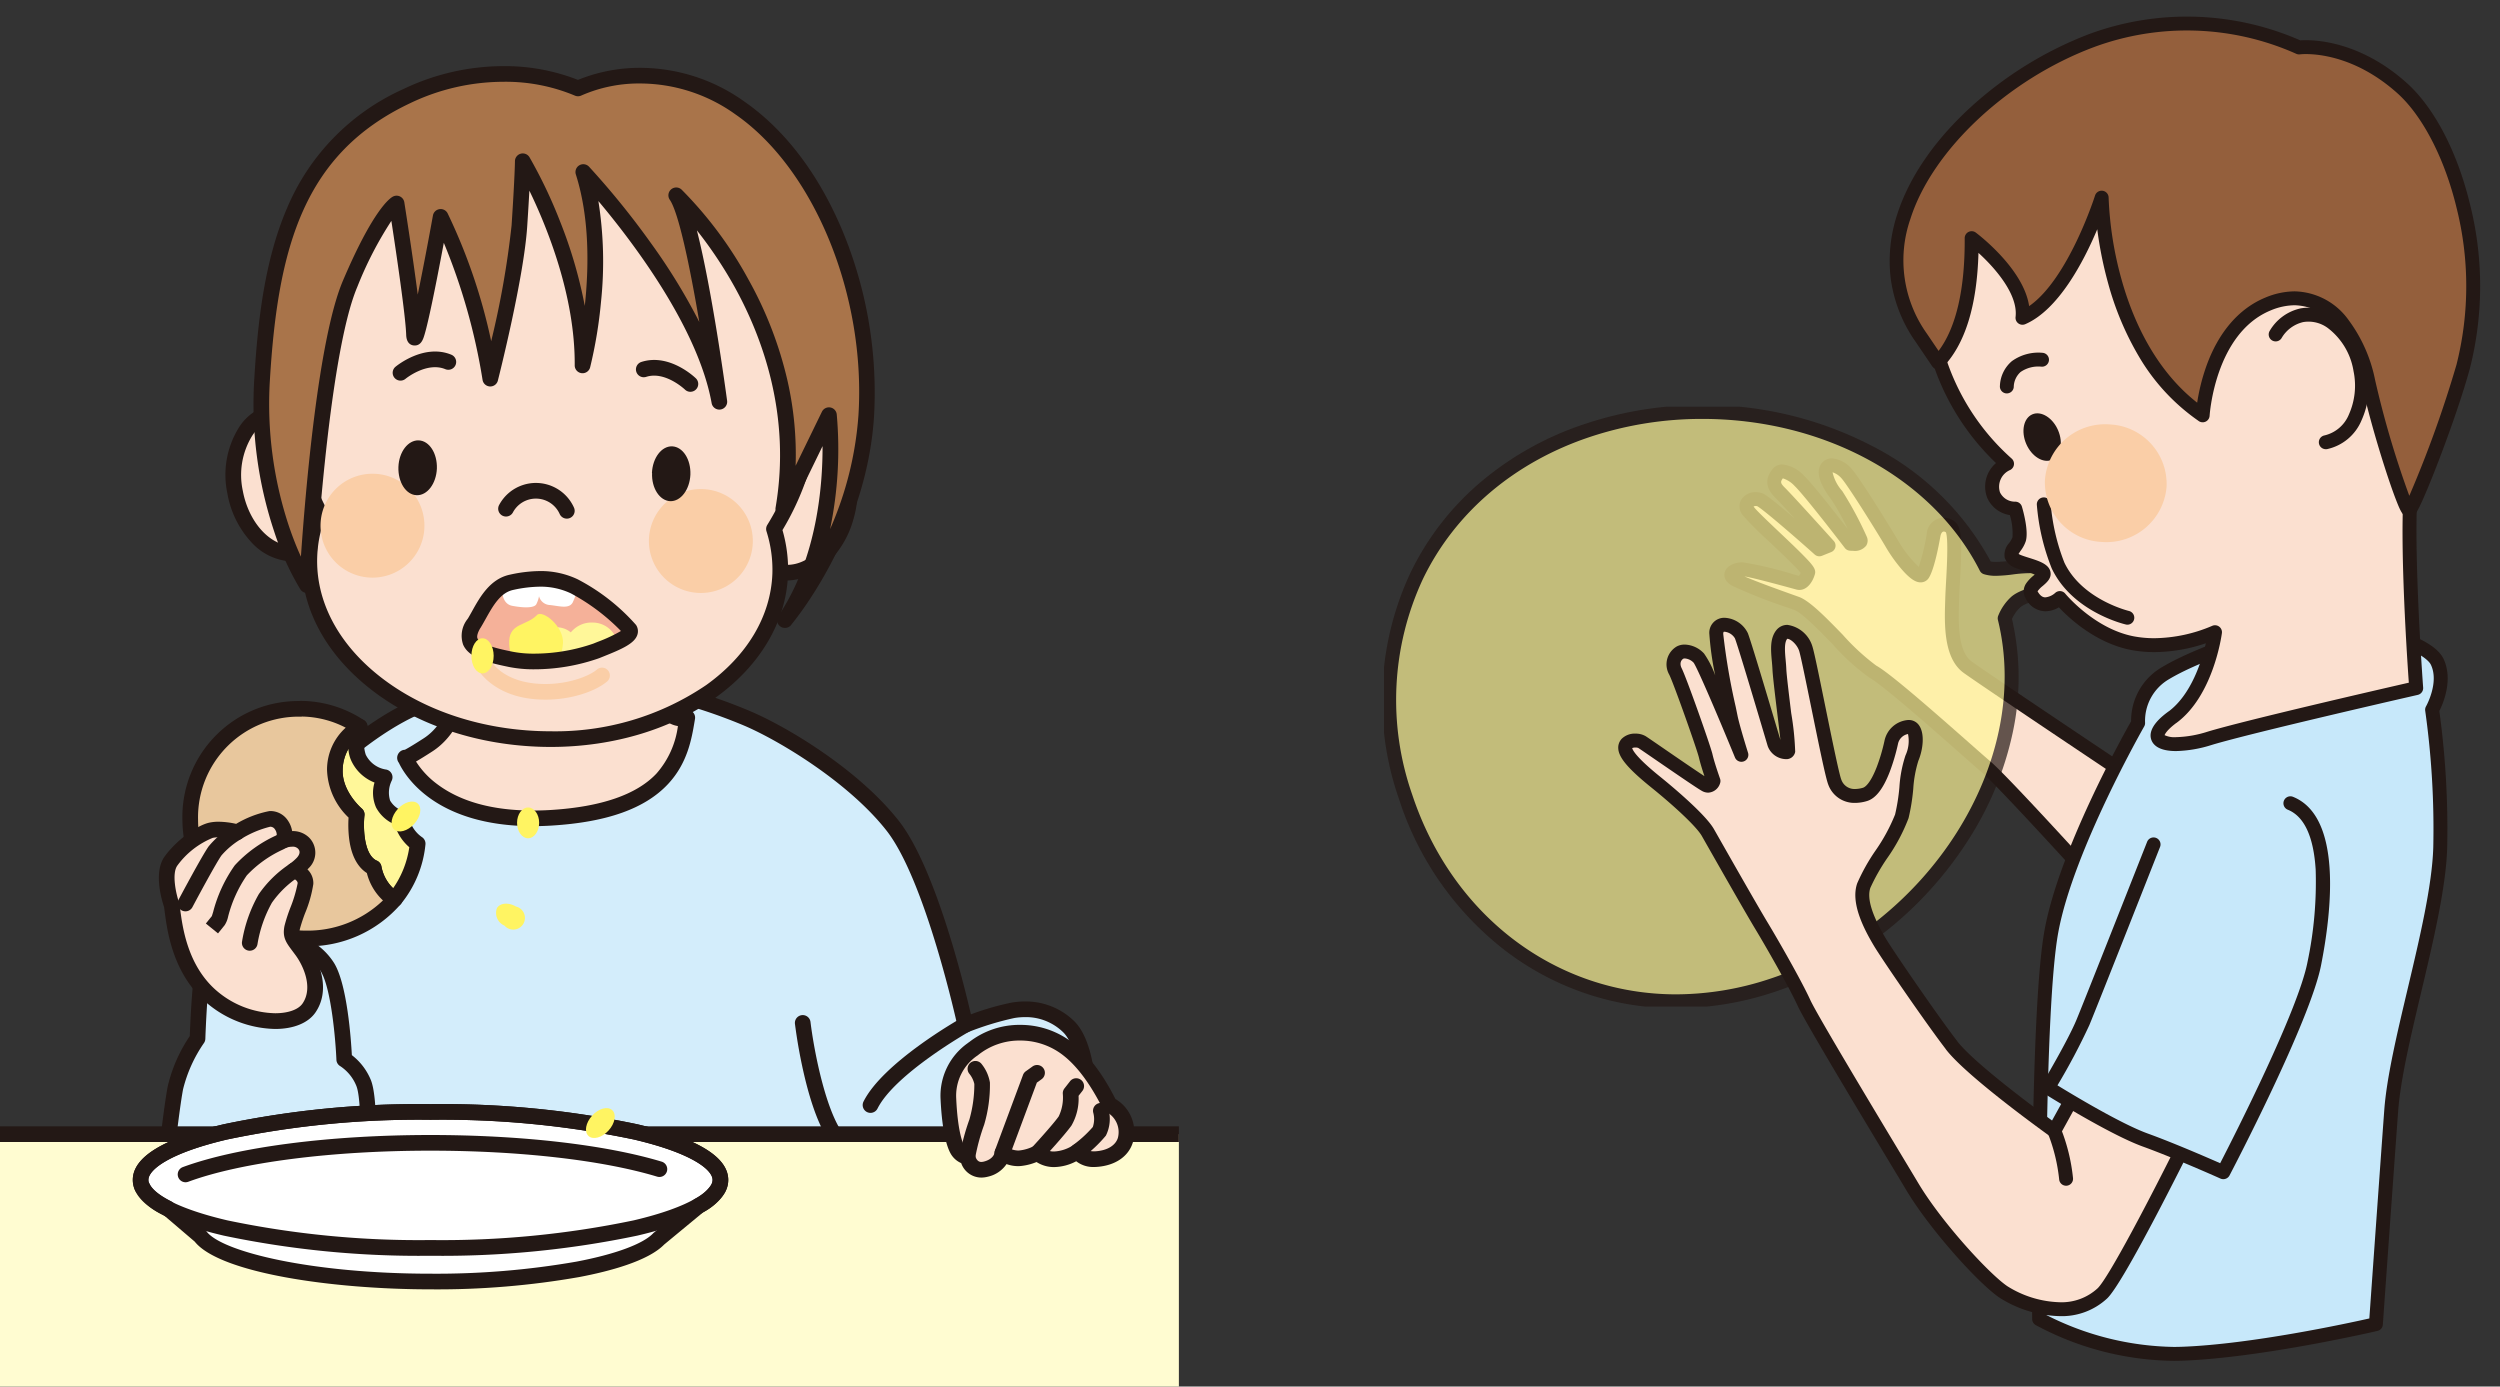 <svg xmlns="http://www.w3.org/2000/svg" xmlns:xlink="http://www.w3.org/1999/xlink" width="335.137" height="185.87" viewBox="0 0 335.137 185.87">
  <rect x="0" y="0" width="335.137" height="185.87" fill="#333333" stroke="none"/>
  <defs>
    <clipPath id="clip-path">
      <rect id="長方形_2469" data-name="長方形 2469" width="158.036" height="178.87" fill="none"/>
    </clipPath>
    <clipPath id="clip-path-2">
      <path id="パス_20353" data-name="パス 20353" d="M41.78,40.983c-2.665.557-3.832,3.554-5.034,5.522-1.916,3.136.836,3.989,4.912,4.825s9.581-.366,11.462-1.132c1.881-.784,5.1-1.916,4.46-2.909a26.47,26.47,0,0,0-7.4-5.749,10.534,10.534,0,0,0-4.564-1.01A18.751,18.751,0,0,0,41.78,41" transform="translate(-36.123 -40.53)" fill="none"/>
    </clipPath>
    <clipPath id="clip-path-4">
      <rect id="長方形_2473" data-name="長方形 2473" width="151.392" height="185.04" fill="none"/>
    </clipPath>
    <clipPath id="clip-path-5">
      <rect id="長方形_2472" data-name="長方形 2472" width="93.671" height="80.413" fill="none"/>
    </clipPath>
    <clipPath id="clip-path-6">
      <rect id="長方形_2471" data-name="長方形 2471" width="93.671" height="80.427" fill="none"/>
    </clipPath>
  </defs>
  <g id="img_43" transform="translate(-1140.832 -3957)">
    <g id="レイヤー_1" data-name="レイヤー 1" transform="translate(1140.831 3964)">
      <g id="グループ_3578" data-name="グループ 3578" transform="translate(0)">
        <g id="グループ_3575" data-name="グループ 3575" clip-path="url(#clip-path)">
          <path id="パス_20308" data-name="パス 20308" d="M136.434,101.477s-.366-4.912-2.4-6.951a8.433,8.433,0,0,0-7.508-2.23,40.66,40.66,0,0,0-6.393,1.951s-4.268-19.754-9.738-26.705-15.1-12.508-19.476-14.372C86.56,51.324,79.505,48.9,73.67,48.728c-5.836-.192-21.409,1.028-25.764,2.4-4.355,1.394-11.027,6.219-14.093,9.912-3.066,3.711-14.825,20.765-15.574,23.639s-1.028,11.41-1.028,11.41a19.722,19.722,0,0,0-2.961,6.585c-.645,3.345-1.759,13.9-1.759,13.9H133.107s4.076-7.787,3.345-15.121" transform="translate(9.268 36.142)" fill="#d3edfb"/>
          <path id="パス_20309" data-name="パス 20309" d="M133.7,118.219H13.08a1.05,1.05,0,0,1-1.044-1.16c.046-.433,1.127-10.64,1.773-13.99a20.255,20.255,0,0,1,2.954-6.728c.059-1.588.354-8.661,1.05-11.333.854-3.277,13.066-20.759,15.78-24.043,3.359-4.047,10.173-8.832,14.582-10.243,4.247-1.342,18.2-2.474,24.721-2.474.513,0,.984.007,1.4.02,6.747.2,14.571,3.231,17.621,4.525,5.041,2.149,14.5,7.833,19.891,14.689,4.833,6.142,8.645,21.513,9.671,25.945a35.947,35.947,0,0,1,5.453-1.576,10.849,10.849,0,0,1,1.8-.154,9.281,9.281,0,0,1,6.628,2.675c2.059,2.059,2.584,6.276,2.689,7.39a1.051,1.051,0,0,1,.034.181c.754,7.56-3.287,15.382-3.459,15.712A1.05,1.05,0,0,1,133.7,118.219Zm-119.448-2.1H133.04c.869-1.856,3.476-7.99,2.976-13.76a1.05,1.05,0,0,1-.039-.216c-.1-1.26-.659-4.846-2.1-6.286a7.137,7.137,0,0,0-5.143-2.06,8.726,8.726,0,0,0-1.448.123,39.761,39.761,0,0,0-6.179,1.891,1.05,1.05,0,0,1-1.415-.753c-.042-.2-4.28-19.6-9.537-26.278-5.115-6.5-14.407-12.071-19.062-14.055C88.8,53.754,80.8,50.564,74.228,50.367c-.394-.013-.841-.019-1.332-.019-6.929,0-20.356,1.2-24.085,2.375C44.788,54.01,38.3,58.578,35.21,62.3c-3.094,3.744-14.695,20.659-15.366,23.233-.711,2.728-.992,11.1-.994,11.18a1.05,1.05,0,0,1-.2.576,18.775,18.775,0,0,0-2.785,6.173C15.367,106.079,14.557,113.29,14.249,116.12Z" transform="translate(8.678 35.553)" fill="#231815"/>
          <path id="パス_20310" data-name="パス 20310" d="M38.574,50.545s-.8,4.547-4.32,6.811-3.066,1.707-3.066,1.707,3.292,9.093,19.65,8.066,17.385-8.745,18.169-13.4c0,0-2.735,1.028-3.972-3.414-1.254-4.425-25.329-2.038-26.461.226" transform="translate(23.128 35.493)" fill="#fbe0d0"/>
          <path id="パス_20311" data-name="パス 20311" d="M55.7,47.373h0a33.108,33.108,0,0,1,6.884.586c2.363.522,3.686,1.393,4.046,2.663.495,1.777,1.3,2.754,2.275,2.754a1.274,1.274,0,0,0,.329-.04,1.013,1.013,0,0,1,1.029.153,1.051,1.051,0,0,1,.364,1.008l-.038.227c-.4,2.4-.953,5.688-3.594,8.5-3.065,3.266-8.137,5.078-15.506,5.541-.877.055-1.745.083-2.58.083-13.225,0-17.226-6.893-17.975-8.493a1.077,1.077,0,0,1-.125-.2,1.089,1.089,0,0,1,.151-1.162,1.05,1.05,0,0,1,.779-.387c.3-.156,1-.551,2.533-1.541,3.077-1.98,3.848-6.072,3.855-6.113a1.065,1.065,0,0,1,.094-.285c.221-.441.737-1.475,6.577-2.423A72.272,72.272,0,0,1,55.7,47.373ZM68.341,55.43c-1.187-.189-2.842-1.063-3.727-4.24-.134-.474-2-1.717-8.909-1.717h0a69.8,69.8,0,0,0-10.135.774c-3.544.545-5.028,1.13-5.437,1.387-.263,1.144-1.379,5.045-4.72,7.2-1,.643-1.691,1.068-2.181,1.35A11.323,11.323,0,0,0,36.052,63.2c3.125,2.358,7.453,3.554,12.862,3.554.791,0,1.615-.027,2.448-.079,6.716-.422,11.463-2.065,14.107-4.883A11.962,11.962,0,0,0,68.341,55.43Z" transform="translate(22.538 34.903)" fill="#231815"/>
          <path id="パス_20312" data-name="パス 20312" d="M32,35.906c.958,5.209-1.359,10.017-5.174,10.713s-7.682-2.961-8.64-8.17,1.359-10.017,5.174-10.713S31.038,30.7,32,35.906" transform="translate(13.331 20.518)" fill="#fbe0d0"/>
          <path id="パス_20313" data-name="パス 20313" d="M24.887,27.191a7.778,7.778,0,0,1,5.594,2.665,12.873,12.873,0,0,1,3.139,6.45,12,12,0,0,1-1.6,8.939,6.844,6.844,0,0,1-4.413,3,6.3,6.3,0,0,1-1.129.1,7.778,7.778,0,0,1-5.594-2.665,12.873,12.873,0,0,1-3.139-6.45,12,12,0,0,1,1.6-8.939,6.844,6.844,0,0,1,4.413-3A6.3,6.3,0,0,1,24.887,27.191Zm1.587,19.054a4.194,4.194,0,0,0,.751-.068,4.794,4.794,0,0,0,3.062-2.124,10.041,10.041,0,0,0,1.268-7.367c-.776-4.216-3.642-7.4-6.668-7.4a4.194,4.194,0,0,0-.751.068,4.794,4.794,0,0,0-3.062,2.124,10.041,10.041,0,0,0-1.268,7.366C20.581,43.065,23.448,46.245,26.474,46.245Z" transform="translate(12.74 19.928)" fill="#231815"/>
          <path id="パス_20314" data-name="パス 20314" d="M57.514,36.855c-1.359,5.122.592,10.086,4.338,11.079s7.891-2.352,9.25-7.491c1.359-5.122-.592-10.086-4.338-11.079s-7.891,2.352-9.25,7.491" transform="translate(42.355 21.659)" fill="#fbe0d0"/>
          <path id="パス_20315" data-name="パス 20315" d="M66.01,28.73h0a6.3,6.3,0,0,1,1.613.21,7.234,7.234,0,0,1,4.791,4.623,12.569,12.569,0,0,1,.292,7.74,13.006,13.006,0,0,1-3.436,6.02,8.053,8.053,0,0,1-5.485,2.426,6.3,6.3,0,0,1-1.613-.21,7.234,7.234,0,0,1-4.791-4.623,12.569,12.569,0,0,1-.292-7.74,13.006,13.006,0,0,1,3.436-6.02A8.052,8.052,0,0,1,66.01,28.73ZM63.786,47.649c2.938,0,5.837-2.9,6.891-6.884a10.463,10.463,0,0,0-.217-6.436,5.2,5.2,0,0,0-3.375-3.36,4.2,4.2,0,0,0-1.075-.139c-2.938,0-5.836,2.895-6.891,6.884a10.463,10.463,0,0,0,.217,6.436,5.2,5.2,0,0,0,3.375,3.36A4.2,4.2,0,0,0,63.786,47.649Z" transform="translate(41.765 21.07)" fill="#231815"/>
          <path id="パス_20316" data-name="パス 20316" d="M22.321,39.669a35.093,35.093,0,1,1,64.89,19.842,18.065,18.065,0,0,1,.836,6.045C87.56,78.429,73.014,88.324,55.594,87.644,38.156,86.965,24.429,75.99,24.934,63.117a17.711,17.711,0,0,1,1.289-5.958,34.983,34.983,0,0,1-3.9-17.472" transform="translate(16.543 4.404)" fill="#fbe0d0"/>
          <path id="パス_20317" data-name="パス 20317" d="M57.955,5.475c.471,0,.95.009,1.422.027A36.132,36.132,0,0,1,88.941,60.247a19.046,19.046,0,0,1,.745,5.934C89.194,79.156,75.22,89.317,57.872,89.317c-.573,0-1.155-.011-1.73-.034-8.657-.337-16.709-3.15-22.673-7.92-6.058-4.845-9.252-11.13-8.994-17.7A18.79,18.79,0,0,1,25.664,57.8a36.22,36.22,0,0,1-3.8-17.548q0-.019,0-.038A36.137,36.137,0,0,1,57.955,5.475Zm-.083,81.743a35.977,35.977,0,0,0,20.842-6.194c5.507-3.943,8.658-9.241,8.874-14.918a16.987,16.987,0,0,0-.788-5.689,1.05,1.05,0,0,1,.109-.869A34.035,34.035,0,0,0,59.3,7.6c-.445-.017-.9-.026-1.341-.026A33.929,33.929,0,0,0,23.96,40.28q0,.019,0,.037a34.12,34.12,0,0,0,3.786,16.95,1.05,1.05,0,0,1,.04.878,16.667,16.667,0,0,0-1.212,5.606c-.231,5.881,2.684,11.555,8.208,15.973,5.616,4.492,13.231,7.142,21.443,7.462C56.772,87.207,57.326,87.217,57.872,87.217Z" transform="translate(15.954 3.814)" fill="#231815"/>
          <path id="パス_20318" data-name="パス 20318" d="M30.98,70.828c-3-1.359-2.282-7.16-2.282-7.16s-3.031-2.561-2.927-5.975A6.844,6.844,0,0,1,29.1,51.91c-.436,1.341-.749,3.014-.122,4.216a4.655,4.655,0,0,0,3.467,2.543s-.976,2.056-.209,3.589a4.152,4.152,0,0,0,2.439,1.951,5.241,5.241,0,0,0,2.195,3.362A13.8,13.8,0,0,1,33.8,74.992c-2.352-1.2-2.822-4.181-2.822-4.181" transform="translate(19.121 38.518)" fill="#fff799"/>
          <path id="パス_20319" data-name="パス 20319" d="M34.391,76.631a1.047,1.047,0,0,1-.477-.115,6.9,6.9,0,0,1-3.259-4.4c-.992-.633-2.063-1.944-2.392-4.658a15.4,15.4,0,0,1-.065-2.78,9.22,9.22,0,0,1-2.886-6.423,7.868,7.868,0,0,1,3.777-6.613,1.05,1.05,0,0,1,1.6,1.186,4.745,4.745,0,0,0-.19,3.406l.005.011a3.637,3.637,0,0,0,2.626,1.973,1.05,1.05,0,0,1,.853,1.5,3.633,3.633,0,0,0-.218,2.669,3.118,3.118,0,0,0,1.772,1.407,1.022,1.022,0,0,1,.766.857,4.22,4.22,0,0,0,1.714,2.629,1.05,1.05,0,0,1,.487,1,14.859,14.859,0,0,1-3.3,7.982A1.049,1.049,0,0,1,34.391,76.631Zm-2.522-6.237a1.05,1.05,0,0,1,.737.842,5.665,5.665,0,0,0,1.553,2.921,12.793,12.793,0,0,0,2.179-5.512,6.326,6.326,0,0,1-1.964-3.059,5.046,5.046,0,0,1-2.488-2.265,4.873,4.873,0,0,1-.21-3.346A5.711,5.711,0,0,1,28.633,57.2a4.322,4.322,0,0,1-.456-1.725,5.863,5.863,0,0,0-.768,2.844c-.088,2.874,2.528,5.119,2.555,5.141a1.05,1.05,0,0,1,.364.93C30.175,65.661,30.141,69.426,31.869,70.394Z" transform="translate(18.531 37.928)" fill="#231815"/>
          <path id="パス_20320" data-name="パス 20320" d="M29.465,50.52a14.387,14.387,0,0,1,7.891,2.421,6.806,6.806,0,0,0-3.327,5.783c-.1,3.414,2.927,5.975,2.927,5.975s-.7,5.818,2.282,7.16c0,0,.47,2.979,2.822,4.181a15.285,15.285,0,0,1-12,5.278c-8.658,0-15.417-7.6-15.417-15.9A14.5,14.5,0,0,1,29.465,50.537" transform="translate(10.863 37.487)" fill="#e8c79d"/>
          <path id="パス_20321" data-name="パス 20321" d="M30.054,50.06a15.469,15.469,0,0,1,8.466,2.593,1.05,1.05,0,0,1,.019,1.744,5.726,5.726,0,0,0-2.872,4.95c-.088,2.874,2.528,5.119,2.555,5.141a1.05,1.05,0,0,1,.365.927c-.154,1.311-.178,5.245,1.671,6.078a1.05,1.05,0,0,1,.606.793,5.138,5.138,0,0,0,2.263,3.41,1.05,1.05,0,0,1,.332,1.6,16.412,16.412,0,0,1-12.812,5.66,16.021,16.021,0,0,1-11.718-5.166A17.38,17.38,0,0,1,14.18,66,15.545,15.545,0,0,1,29.857,50.079,1.054,1.054,0,0,1,30.054,50.06Zm6.018,3.592a13.17,13.17,0,0,0-5.834-1.492,1.055,1.055,0,0,1-.184.016A13.5,13.5,0,0,0,16.279,66c0,8.052,6.579,14.855,14.367,14.855a14.59,14.59,0,0,0,10.419-4.045,7.5,7.5,0,0,1-2.159-3.673c-.986-.63-2.049-1.939-2.38-4.648a15.559,15.559,0,0,1-.071-2.787,9.221,9.221,0,0,1-2.887-6.425A7.583,7.583,0,0,1,36.072,53.652Z" transform="translate(10.273 36.897)" fill="#231815"/>
          <path id="パス_20322" data-name="パス 20322" d="M56.384,28.093a1.046,1.046,0,0,1-.729-.295h0c-.026-.025-2.665-2.525-5.2-1.707a1.05,1.05,0,0,1-.644-2c3.746-1.208,7.164,2.058,7.307,2.2a1.05,1.05,0,0,1-.732,1.8Z" transform="translate(36.17 17.43)" fill="#231815"/>
          <path id="パス_20323" data-name="パス 20323" d="M31.411,27.076a1.049,1.049,0,0,1-.674-1.854c.154-.128,3.8-3.122,7.462-1.63a1.05,1.05,0,1,1-.793,1.944c-2.485-1.013-5.3,1.276-5.326,1.3A1.048,1.048,0,0,1,31.411,27.076Z" transform="translate(22.28 16.948)" fill="#231815"/>
          <path id="パス_20324" data-name="パス 20324" d="M47.676,38.074a1.05,1.05,0,0,1-.964-.633,3.492,3.492,0,0,0-6.244-.24,1.05,1.05,0,1,1-1.856-.98,5.591,5.591,0,0,1,10.027.387,1.05,1.05,0,0,1-.963,1.467Z" transform="translate(28.312 24.452)" fill="#231815"/>
          <path id="パス_20325" data-name="パス 20325" d="M38.591,39.671A6.965,6.965,0,1,1,31.9,32.442a6.956,6.956,0,0,1,6.689,7.229" transform="translate(18.303 24.069)" fill="#facea7"/>
          <path id="パス_20326" data-name="パス 20326" d="M63.861,40.851a6.965,6.965,0,1,1-6.689-7.229,6.956,6.956,0,0,1,6.689,7.229" transform="translate(37.054 24.945)" fill="#facea7"/>
          <path id="パス_20327" data-name="パス 20327" d="M35.818,33.651c-.087,2.021-1.289,3.623-2.718,3.571s-2.508-1.742-2.439-3.78c.07-2.021,1.289-3.623,2.718-3.571s2.508,1.742,2.439,3.78" transform="translate(22.749 22.163)" fill="#231815"/>
          <path id="パス_20328" data-name="パス 20328" d="M50.187,33.9c-.087,2.021,1.01,3.71,2.421,3.78,1.428.052,2.63-1.55,2.718-3.571.07-2.038-1.01-3.71-2.439-3.78-1.428-.052-2.63,1.55-2.718,3.571" transform="translate(37.227 22.505)" fill="#231815"/>
          <path id="パス_20329" data-name="パス 20329" d="M90.294,74.885s9.895-11.567,10.905-27.367S95.642,14.141,84.284,6.249s-21.723-2.63-21.723-2.63-10.191-5-22.96,1.028C24.254,11.911,21.223,25.83,20.212,42.623S26.222,70.2,26.222,70.2s1.672-30.694,5.783-40.38c4.111-9.668,6.236-10.783,6.236-10.783s2.23,14.128,2.334,17.577S44.148,20.83,44.148,20.83A78.052,78.052,0,0,1,50.8,42.518s3.449-13.57,3.9-20.469.453-8.675.453-8.675,8.118,13.57,8.013,27.367c0,0,3.78-14.354.1-25.921,0,0,15.678,16.567,18.239,30.816,0,0-3.223-24.022-5.783-27.7,0,0,18.57,17.455,14.354,42.035L96.2,47.413s1.9,15.9-5.888,27.472" transform="translate(14.924 1.241)" fill="#a9744a"/>
          <path id="パス_20330" data-name="パス 20330" d="M90.9,76.524h-.017a1.05,1.05,0,0,1-.8-1.732l.042-.05c5.06-7.624,5.829-17.252,5.808-22.589l-4.318,8.869a1.05,1.05,0,0,1-1.978-.637c2.126-12.4-1.807-22.912-5.48-29.549a56.077,56.077,0,0,0-5.071-7.609c2,7.834,3.8,20.969,4.055,22.859a1.05,1.05,0,0,1-2.073.325C79.247,36.268,70.458,24.742,65.882,19.3a51.66,51.66,0,0,1,.352,13.511,60.613,60.613,0,0,1-1.46,8.79,1.05,1.05,0,0,1-2.065-.275c.07-9.3-3.735-18.592-6.077-23.421-.067,1.226-.16,2.8-.292,4.806-.454,6.915-3.79,20.1-3.932,20.658a1.05,1.05,0,0,1-2.054-.1A81.369,81.369,0,0,0,45.162,24.9c-.264,1.409-.589,3.119-.925,4.821-.467,2.362-.863,4.247-1.178,5.6-.193.831-.352,1.453-.487,1.9-.173.574-.435,1.443-1.316,1.443-.33,0-1.1-.14-1.139-1.432-.077-2.537-1.361-11.186-1.986-15.273a49.254,49.254,0,0,0-4.57,8.858c-3.992,9.405-5.685,39.721-5.7,40.026a1.05,1.05,0,0,1-1.928.516,37.192,37.192,0,0,1-3.5-7.726,54.048,54.048,0,0,1-2.68-20.486c.44-7.31,1.307-15.75,4.4-22.915A30.371,30.371,0,0,1,39.741,4.288,31.113,31.113,0,0,1,53.1,1.213,26.769,26.769,0,0,1,63.144,3.058a21.964,21.964,0,0,1,8.411-1.617A24.066,24.066,0,0,1,85.471,5.977C91.113,9.9,95.771,16.17,98.943,24.118a56.533,56.533,0,0,1,3.892,24.056C101.871,63.257,92.992,74.559,91.814,76l-.043.065A1.05,1.05,0,0,1,90.9,76.524ZM53.1,3.312a29.029,29.029,0,0,0-12.46,2.874C26.446,12.9,22.927,25.358,21.849,43.275A51.952,51.952,0,0,0,24.4,62.885c.543,1.608,1.1,2.979,1.605,4.085C26.592,58.416,28.317,37.8,31.628,30c4.053-9.531,6.3-11.087,6.715-11.3a1.05,1.05,0,0,1,1.524.766c.064.4,1.125,7.141,1.8,12.372.666-3.223,1.448-7.339,2.036-10.6a1.05,1.05,0,0,1,1.965-.3,75.81,75.81,0,0,1,5.844,17.146A119.941,119.941,0,0,0,54.246,22.57c.443-6.744.451-8.589.451-8.607a1.05,1.05,0,0,1,1.95-.538,64.274,64.274,0,0,1,4.122,8.664,62.031,62.031,0,0,1,3.291,11.265c.544-5.034.675-11.739-1.2-17.626a1.05,1.05,0,0,1,1.763-1.039,107.8,107.8,0,0,1,8.25,10.175,80.172,80.172,0,0,1,6.538,10.645c-1.263-7.465-2.781-14.693-3.956-16.38a1.05,1.05,0,0,1,1.58-1.365A52.97,52.97,0,0,1,86,29.82a51.471,51.471,0,0,1,5.237,13.575,44.751,44.751,0,0,1,1.085,11.392l3.526-7.243a1.05,1.05,0,0,1,1.986.335,52.659,52.659,0,0,1-.891,15.4,45.875,45.875,0,0,0,3.8-15.241c1.025-16.033-5.9-33-16.466-40.339A22.007,22.007,0,0,0,71.554,3.54a19.178,19.178,0,0,0-7.93,1.6,1.05,1.05,0,0,1-.937.006A24.034,24.034,0,0,0,53.1,3.312Z" transform="translate(14.335 0.652)" fill="#231815"/>
          <path id="パス_20331" data-name="パス 20331" d="M67.579,87.238a1.05,1.05,0,0,1-.937-1.521c2.622-5.226,12.694-10.951,13.122-11.192a1.05,1.05,0,0,1,1.032,1.828c-.1.056-9.942,5.65-12.277,10.3A1.05,1.05,0,0,1,67.579,87.238Z" transform="translate(49.118 54.95)" fill="#231815"/>
          <path id="パス_20332" data-name="パス 20332" d="M67.916,92.931a1.046,1.046,0,0,1-.684-.254c-1.825-1.57-3.376-4.981-4.611-10.139a69.186,69.186,0,0,1-1.3-7.134,1.05,1.05,0,0,1,2.085-.248c.424,3.551,2.183,13.335,5.2,15.93a1.05,1.05,0,0,1-.685,1.845Z" transform="translate(45.245 54.831)" fill="#231815"/>
          <path id="パス_20333" data-name="パス 20333" d="M33.357,99.437H33.31a1.05,1.05,0,0,1-1-1.1c.137-3.062.129-8.467-.479-9.934a5.727,5.727,0,0,0-2.14-2.64,1.037,1.037,0,0,1-.535-.872c-.1-2.5-.68-9.511-2.08-11.835a6.725,6.725,0,0,0-4.356-3.022,1.05,1.05,0,1,1,.3-2.078,8.853,8.853,0,0,1,5.849,4.01c1.735,2.88,2.242,10.142,2.358,12.308A8.038,8.038,0,0,1,33.769,87.6c.984,2.377.675,9.973.636,10.831A1.05,1.05,0,0,1,33.357,99.437Z" transform="translate(15.942 50.172)" fill="#231815"/>
          <path id="パス_20334" data-name="パス 20334" d="M169.14,134.615V83.26H-3.79v51.355Z" transform="translate(-2.812 61.78)" fill="#fffcd1"/>
          <path id="パス_20335" data-name="パス 20335" d="M169.729,136.254H-3.2a1.05,1.05,0,0,1-1.05-1.05V83.85A1.05,1.05,0,0,1-3.2,82.8h172.93a1.05,1.05,0,0,1,1.05,1.05V135.2A1.05,1.05,0,0,1,169.729,136.254Zm-171.88-2.1H168.68V84.9H-2.151Z" transform="translate(-3.402 61.191)" fill="#231815"/>
          <path id="パス_20336" data-name="パス 20336" d="M76.293,77.626a7.642,7.642,0,0,0-3.31,6.654c.174,3.85.714,5.975,1.219,6.864a1.911,1.911,0,0,0,1.341.958,1.962,1.962,0,0,0,2.474,1.637,2.631,2.631,0,0,0,2.212-2.125,3.769,3.769,0,0,0,2.387.662,6.532,6.532,0,0,0,2.334-.714s1.759,2.056,5.4-.209c0,0,.505,1.167,2.421,1.045s3.467-1.01,3.937-2.543a4.078,4.078,0,0,0-2.09-4.721c-.122-.087-2.421-5.4-6.236-7.944a10.31,10.31,0,0,0-12.09.453" transform="translate(54.149 55.987)" fill="#fbe0d0"/>
          <path id="パス_20337" data-name="パス 20337" d="M83.2,74.992a11.385,11.385,0,0,1,6.361,1.915c3.47,2.313,5.666,6.573,6.387,7.973l.026.051a5.137,5.137,0,0,1,2.332,5.82c-.583,1.9-2.4,3.126-4.874,3.283-.115.007-.23.011-.342.011a3.69,3.69,0,0,1-2.376-.77,6.543,6.543,0,0,1-2.943.78,4.294,4.294,0,0,1-2.377-.677,7.476,7.476,0,0,1-2.081.531,3.978,3.978,0,0,1-.412.021,4.523,4.523,0,0,1-1.527-.277,4.078,4.078,0,0,1-2.5,1.691,3.586,3.586,0,0,1-.894.119,2.867,2.867,0,0,1-2.684-1.937,3,3,0,0,1-1.408-1.268c-.722-1.269-1.2-3.874-1.36-7.343a8.639,8.639,0,0,1,3.657-7.484l.035-.029a1.051,1.051,0,0,1,.144-.1A10.973,10.973,0,0,1,83.2,74.992Zm9.892,16.955c.067,0,.137,0,.208-.007,1.563-.1,2.684-.774,3-1.8a3.036,3.036,0,0,0-1.521-3.457,1.047,1.047,0,0,1-.176-.1c-.225-.161-.3-.305-.521-.735-1.771-3.435-3.684-5.854-5.688-7.19A9.3,9.3,0,0,0,83.2,77.092a8.844,8.844,0,0,0-5.644,1.95,1.051,1.051,0,0,1-.141.1,6.507,6.507,0,0,0-2.789,5.687c.2,4.519.881,6.032,1.083,6.387a.887.887,0,0,0,.553.434.953.953,0,0,1,.91.861c.027.134.2.856.809.856a1.5,1.5,0,0,0,.369-.053c1.219-.315,1.4-1.06,1.429-1.2a1,1,0,0,1,.585-.879,1.053,1.053,0,0,1,1.087.129,2.832,2.832,0,0,0,1.452.472,1.867,1.867,0,0,0,.2-.01h.013a5.506,5.506,0,0,0,1.916-.582,1,1,0,0,1,1.308.222,2.052,2.052,0,0,0,1.437.5,5.117,5.117,0,0,0,2.619-.905,1.026,1.026,0,0,1,.9-.142.954.954,0,0,1,.613.594C91.961,91.6,92.25,91.947,93.087,91.947Z" transform="translate(53.559 55.397)" fill="#231815"/>
          <path id="パス_20338" data-name="パス 20338" d="M75.041,91.7q-.045,0-.091,0a1.05,1.05,0,0,1-.956-1.136,29,29,0,0,1,1.31-4.944,17.268,17.268,0,0,0,.659-4.748,3.35,3.35,0,0,0-.687-1.394,1.05,1.05,0,0,1,1.617-1.338,5.363,5.363,0,0,1,1.16,2.543,18.836,18.836,0,0,1-.772,5.642,27.128,27.128,0,0,0-1.2,4.421A1.05,1.05,0,0,1,75.041,91.7Z" transform="translate(54.653 57.443)" fill="#231815"/>
          <path id="パス_20339" data-name="パス 20339" d="M77.72,90.953a1.05,1.05,0,0,1-.984-1.416L80.5,79.416a1.05,1.05,0,0,1,.372-.487l.923-.662a1.05,1.05,0,0,1,1.223,1.706l-.663.475L78.7,90.269A1.05,1.05,0,0,1,77.72,90.953Z" transform="translate(56.642 57.681)" fill="#231815"/>
          <path id="パス_20340" data-name="パス 20340" d="M80.439,90.153a1.05,1.05,0,0,1-.771-1.762c.027-.029,2.719-2.946,3.593-4.167a5.838,5.838,0,0,0,.555-3.041,1.05,1.05,0,0,1,.22-.722l.749-.958A1.05,1.05,0,1,1,86.44,80.8l-.512.655a7.251,7.251,0,0,1-.955,3.99c-.954,1.332-3.648,4.251-3.762,4.375A1.047,1.047,0,0,1,80.439,90.153Z" transform="translate(58.66 58.445)" fill="#231815"/>
          <path id="パス_20341" data-name="パス 20341" d="M83.53,88.52a1.05,1.05,0,0,1-.637-1.885,16.108,16.108,0,0,0,2.65-2.423,3.248,3.248,0,0,0,.066-1.9,1.05,1.05,0,1,1,2.042-.485,5.042,5.042,0,0,1-.352,3.535,17.459,17.459,0,0,1-3.134,2.943A1.045,1.045,0,0,1,83.53,88.52Z" transform="translate(60.953 59.87)" fill="#231815"/>
          <path id="パス_20342" data-name="パス 20342" d="M13.511,70.6s-1.463-4.076-.1-5.958,3.92-3.815,5.383-4.129a8.926,8.926,0,0,1,3.5.261S25.165,59.106,26.628,59s2.352,1.672,1.881,2.874a2.757,2.757,0,0,1,2.665.366,1.864,1.864,0,0,1-.1,2.665,7.717,7.717,0,0,1-1.15.993s1.568.47,1.516,1.777-1.516,4.6-1.777,5.853.157,1.568,1.307,3.136,2.77,5.017.941,7.682-8.518,2.4-13.065-1.516S13.824,72.851,13.511,70.6" transform="translate(9.519 43.777)" fill="#fbe0d0"/>
          <path id="パス_20343" data-name="パス 20343" d="M27.339,58.537a2.817,2.817,0,0,1,2.333,1.288,3.483,3.483,0,0,1,.56,1.4,3.108,3.108,0,0,1,2.274.869,2.87,2.87,0,0,1-.067,4.11c-.049.055-.1.109-.152.161a2.533,2.533,0,0,1,.786,1.948,16.731,16.731,0,0,1-1.109,3.924,21.729,21.729,0,0,0-.69,2.1c-.126.607-.107.655.7,1.732.128.171.27.359.424.569,1.684,2.3,2.945,6,.96,8.9-.965,1.406-2.931,2.212-5.393,2.212a14.586,14.586,0,0,1-9.223-3.527c-4.526-3.9-5.262-9.609-5.615-12.352-.021-.167-.041-.321-.06-.461-.345-1.019-1.424-4.707.075-6.783s4.26-4.165,6.014-4.54a5.836,5.836,0,0,1,1.214-.117,11.261,11.261,0,0,1,2.354.286,13.932,13.932,0,0,1,4.416-1.705C27.208,58.54,27.274,58.537,27.339,58.537Zm1.754,4.98a1.048,1.048,0,0,1-.973-1.434,1.261,1.261,0,0,0-.182-1.074.743.743,0,0,0-.647-.371,13.566,13.566,0,0,0-3.885,1.637,1.05,1.05,0,0,1-.813.1,9.614,9.614,0,0,0-2.222-.315,3.754,3.754,0,0,0-.774.07,11.029,11.029,0,0,0-4.752,3.717c-.778,1.077-.173,3.827.242,4.99a1.062,1.062,0,0,1,.051.209c.023.164.047.348.072.549.32,2.484.986,7.653,4.9,11.03a12.429,12.429,0,0,0,7.852,3.018c1.734,0,3.1-.486,3.662-1.3,1.458-2.125.107-5.065-.922-6.468-.149-.2-.285-.385-.409-.55-.874-1.164-1.4-1.867-1.078-3.421a21.318,21.318,0,0,1,.769-2.383,17.79,17.79,0,0,0,.987-3.3c.018-.456-.76-.727-.768-.729a1.05,1.05,0,0,1-.3-1.868,6.624,6.624,0,0,0,.967-.832c.295-.327.558-.8.142-1.221a.979.979,0,0,0-.769-.254,2.649,2.649,0,0,0-.792.131A1.042,1.042,0,0,1,29.093,63.518Z" transform="translate(8.931 43.187)" fill="#231815"/>
          <path id="パス_20344" data-name="パス 20344" d="M14.859,71.223a1.05,1.05,0,0,1-.926-1.543c.127-.239,3.125-5.875,4.042-7.169a12.684,12.684,0,0,1,3.3-2.8,1.05,1.05,0,0,1,1.08,1.8,10.767,10.767,0,0,0-2.662,2.215c-.7.984-3.053,5.344-3.9,6.941A1.05,1.05,0,0,1,14.859,71.223Z" transform="translate(9.999 43.946)" fill="#231815"/>
          <path id="パス_20345" data-name="パス 20345" d="M17.582,73.713l-1.629-1.324s.539-.663.8-.99c.043-.126.116-.363.182-.578a18.926,18.926,0,0,1,2.893-6.23A17.26,17.26,0,0,1,25.337,60.6c.218-.111.407-.207.536-.279a1.05,1.05,0,0,1,1.02,1.835c-.162.09-.367.194-.6.315a15.44,15.44,0,0,0-4.851,3.466,17.241,17.241,0,0,0-2.5,5.5,3.442,3.442,0,0,1-.469,1.174C18.265,72.872,17.582,73.713,17.582,73.713Z" transform="translate(11.645 44.413)" fill="#231815"/>
          <path id="パス_20346" data-name="パス 20346" d="M19.811,74.32a1.05,1.05,0,0,1-1.038-1.213,18.912,18.912,0,0,1,2.251-6.372,15.263,15.263,0,0,1,4.189-4.076,1.05,1.05,0,1,1,1.109,1.782,13.308,13.308,0,0,0-3.545,3.449,16.977,16.977,0,0,0-1.93,5.543A1.05,1.05,0,0,1,19.811,74.32Z" transform="translate(13.672 46.128)" fill="#231815"/>
          <path id="パス_20347" data-name="パス 20347" d="M45.993,52.3a15.807,15.807,0,0,1-2.421-.184c-4.682-.729-6.449-3.58-6.522-3.7a1.05,1.05,0,0,1,1.794-1.091c.068.107,1.408,2.15,5.05,2.717,3.991.619,7.729-.7,9-1.782a1.05,1.05,0,1,1,1.363,1.6C52.722,51.164,49.52,52.3,45.993,52.3Z" transform="translate(27.132 34.493)" fill="#facea7"/>
          <path id="パス_20348" data-name="パス 20348" d="M36.748,46.507c1.2-1.968,2.369-4.965,5.034-5.522s5.487-.836,8.4.54a26.47,26.47,0,0,1,7.4,5.749c.645.993-2.578,2.143-4.46,2.909a24.126,24.126,0,0,1-11.462,1.132c-4.076-.836-6.846-1.69-4.912-4.825" transform="translate(26.801 30.072)" fill="#f5b199"/>
        </g>
        <g id="グループ_3576" data-name="グループ 3576" transform="translate(62.926 70.604)" clip-path="url(#clip-path-2)">
          <path id="パス_20349" data-name="パス 20349" d="M38.684,42s-.47,2.8,1.324,3.136,2.979.244,3.223-.209a3.783,3.783,0,0,0,.366-1.08,1.584,1.584,0,0,0,1.5,1.185c1.324.157,2.491.523,3-.314a12.376,12.376,0,0,0,.941-2.927s-4.965-2.7-5.905-2.6-4.477,2.822-4.477,2.822" transform="translate(-34.264 -41.526)" fill="#fff"/>
          <path id="パス_20350" data-name="パス 20350" d="M47.423,47.28a2.908,2.908,0,1,0,0,.017" transform="translate(-32.795 -37.891)" fill="#fff799"/>
          <path id="パス_20351" data-name="パス 20351" d="M46.4,47.2c.122-2.387-2.787-4.564-3.484-3.832-1.376,1.446-3.606,1.063-3.728,3.449s1.376,4.39,3.362,4.512c1.986.1,3.71-1.742,3.832-4.111" transform="translate(-33.85 -38.528)" fill="#fff462"/>
          <path id="パス_20352" data-name="パス 20352" d="M50.6,47.324a3.573,3.573,0,1,1-3.38-3.432,3.424,3.424,0,0,1,3.38,3.432" transform="translate(-30.657 -38.039)" fill="#fff799"/>
        </g>
        <g id="グループ_3577" data-name="グループ 3577" clip-path="url(#clip-path)">
          <path id="パス_20354" data-name="パス 20354" d="M45.391,53.241a16.8,16.8,0,0,1-3.349-.308c-2.923-.6-5.4-1.239-6.162-2.99a3.607,3.607,0,0,1,.567-3.414,1.053,1.053,0,0,1,.074-.1c.175-.293.353-.613.54-.949,1.084-1.947,2.432-4.37,5.1-4.928a19.289,19.289,0,0,1,4.031-.481,11.507,11.507,0,0,1,5.03,1.1,27.132,27.132,0,0,1,7.835,6.126,1.52,1.52,0,0,1,.179,1.309c-.371,1.168-2.037,1.91-4.537,2.908-.205.082-.4.161-.586.236A26.244,26.244,0,0,1,45.391,53.241ZM38.162,47.75c-.229.393-.512,1-.355,1.36.385.89,3.27,1.482,4.657,1.767a14.711,14.711,0,0,0,2.928.265,24.289,24.289,0,0,0,7.92-1.338c.2-.08.4-.16.608-.244a19.883,19.883,0,0,0,3.112-1.454,27.588,27.588,0,0,0-6.708-5.042,9.452,9.452,0,0,0-4.132-.9,17.311,17.311,0,0,0-3.6.436c-1.729.362-2.728,2.157-3.7,3.894-.225.4-.437.785-.658,1.148A1.053,1.053,0,0,1,38.162,47.75Z" transform="translate(26.209 29.482)" fill="#231815"/>
          <path id="パス_20355" data-name="パス 20355" d="M11.029,91.619a2.318,2.318,0,0,1-.209-.958c0-5.034,17.4-9.111,38.864-9.111s38.864,4.076,38.864,9.111a2.318,2.318,0,0,1-.209.958l-.1.209a6.523,6.523,0,0,1-2.578,2.282l-5.365,4.442c-3.136,3.292-15.643,5.731-30.59,5.731s-28.29-2.63-30.868-6.08l-4.39-3.745a6.913,6.913,0,0,1-3.38-2.874h0Z" transform="translate(8.029 60.511)" fill="#fff"/>
          <path id="パス_20356" data-name="パス 20356" d="M50.274,81.09a127.342,127.342,0,0,1,27.72,2.7c8.092,1.9,12.194,4.408,12.194,7.465a3.346,3.346,0,0,1-.3,1.384l-.02.043-.1.209-.017.032a7.393,7.393,0,0,1-2.9,2.647L81.6,99.913c-2.18,2.232-7.386,3.6-11.385,4.36a109.8,109.8,0,0,1-19.919,1.649c-13.239,0-28.282-2.2-31.632-6.4l-4.213-3.594a8.208,8.208,0,0,1-3.584-2.991,1.049,1.049,0,0,1-.2-.3,3.345,3.345,0,0,1-.3-1.384c0-3.057,4.1-5.569,12.194-7.465A127.342,127.342,0,0,1,50.274,81.09Zm37.7,10.673a1.262,1.262,0,0,0,.11-.512c0-1.358-2.769-3.592-10.574-5.421a125.225,125.225,0,0,0-27.241-2.64,125.225,125.225,0,0,0-27.241,2.64c-7.8,1.829-10.574,4.064-10.574,5.421a1.209,1.209,0,0,0,.036.3,1.049,1.049,0,0,1,.118.2c.233.528.923,1.367,2.892,2.361a1.05,1.05,0,0,1,.208.138l4.39,3.745a1.05,1.05,0,0,1,.159.17c2.034,2.721,14.093,5.658,30.028,5.658a109.251,109.251,0,0,0,19.528-1.613c5.188-.983,8.942-2.366,10.3-3.793a1.041,1.041,0,0,1,.091-.085l5.365-4.442a1.046,1.046,0,0,1,.15-.1,5.442,5.442,0,0,0,2.167-1.857Z" transform="translate(7.439 59.922)" fill="#231815"/>
          <path id="パス_20357" data-name="パス 20357" d="M50.274,81.09a127.343,127.343,0,0,1,27.72,2.7c8.092,1.9,12.194,4.408,12.194,7.465s-4.1,5.569-12.194,7.465a127.342,127.342,0,0,1-27.72,2.7,127.342,127.342,0,0,1-27.72-2.7c-8.092-1.9-12.194-4.408-12.194-7.465s4.1-5.569,12.194-7.465A127.343,127.343,0,0,1,50.274,81.09Zm0,18.222a125.225,125.225,0,0,0,27.241-2.64c7.8-1.829,10.574-4.064,10.574-5.421s-2.769-3.592-10.574-5.421a125.224,125.224,0,0,0-27.241-2.64,125.224,125.224,0,0,0-27.241,2.64c-7.8,1.829-10.574,4.064-10.574,5.421s2.769,3.592,10.574,5.421A125.225,125.225,0,0,0,50.274,99.312Z" transform="translate(7.439 59.922)" fill="#231815"/>
          <path id="パス_20358" data-name="パス 20358" d="M14.87,89.8a1.05,1.05,0,0,1-.363-2.035c7.3-2.691,19.7-4.3,33.183-4.3,12.176,0,23.468,1.3,30.98,3.564a1.05,1.05,0,1,1-.606,2.01c-7.324-2.208-18.395-3.474-30.374-3.474-13.244,0-25.377,1.558-32.456,4.168A1.048,1.048,0,0,1,14.87,89.8Z" transform="translate(10.006 61.688)" fill="#231815"/>
          <path id="パス_20359" data-name="パス 20359" d="M39.259,47.452c0,1.306-.662,2.352-1.5,2.352s-1.481-1.045-1.481-2.352.662-2.352,1.481-2.352,1.5,1.045,1.5,2.352" transform="translate(26.92 33.465)" fill="#fff462"/>
          <path id="パス_20360" data-name="パス 20360" d="M45.924,82.257c.871-.958,2.073-1.289,2.683-.732s.383,1.777-.488,2.735-2.09,1.289-2.683.732c-.61-.557-.383-1.777.488-2.735" transform="translate(33.46 60.292)" fill="#fff462"/>
          <path id="パス_20361" data-name="パス 20361" d="M30.964,58.667c.871-.958,2.073-1.289,2.683-.732s.383,1.777-.488,2.735-2.09,1.289-2.683.732c-.61-.557-.383-1.777.488-2.735" transform="translate(22.359 42.788)" fill="#fff462"/>
          <path id="パス_20362" data-name="パス 20362" d="M39.79,60.176c0-1.132.662-2.056,1.481-2.056s1.481.923,1.481,2.056-.662,2.073-1.481,2.073-1.481-.923-1.481-2.073" transform="translate(29.525 43.126)" fill="#fff462"/>
          <path id="パス_20363" data-name="パス 20363" d="M40.832,65.9a1.567,1.567,0,1,1-1.516,2.561,1.848,1.848,0,0,1-1.01-2.334c.418-.714,1.55-.8,2.543-.226" transform="translate(28.308 48.619)" fill="#fff462"/>
        </g>
      </g>
    </g>
    <g id="レイヤー_1-2" data-name="レイヤー 1" transform="translate(1324.577 3957)">
      <g id="グループ_3588" data-name="グループ 3588" clip-path="url(#clip-path-4)">
        <path id="パス_20437" data-name="パス 20437" d="M88.566,86.752S68.749,73.508,66.335,71.763s-2.163-6.322-2.079-9.155.67-8.82-.167-9.574-2.079-.419-2.331,1a21.687,21.687,0,0,1-1.423,5.247c-.586.921-3-2.079-4.159-4.075s-5.247-8.569-6.154-9.49-2.079-1.41-2.582-.67.335,2.331,1.34,3.656a46.521,46.521,0,0,1,3.168,5.917c.335.754-1.34.586-1.34.586s-5.415-7.076-6.824-8.415-2.5-1.577-2.917-.991-.921,1.326.251,2.5,6.573,7.159,6.573,7.159l-1.242.5s-7.076-6.322-8-6.657-2.414.335-1.493,1.577,8.164,7.578,8,8.164-.67,1.577-1.326,1.41-6.489-1.828-7.494-1.828-2.247.67-.921,1.41,5.834,2.331,8.164,3.168,7.829,7.829,10.244,9.155S66.614,83.277,68.777,85.105,81.686,98.754,81.686,98.754l6.908-11.988Z" transform="translate(13.702 17.679)" fill="#fbe0d0"/>
        <path id="パス_20438" data-name="パス 20438" d="M82.108,100.108a.932.932,0,0,1-.69-.305c-.107-.118-10.729-11.8-12.821-13.564-.527-.445-1.53-1.33-2.8-2.451-3.655-3.225-10.459-9.228-12.2-10.186a29.117,29.117,0,0,1-4.932-4.476c-1.839-1.89-4.128-4.242-5.178-4.619l-.835-.3a69.551,69.551,0,0,1-7.474-2.936c-1.159-.647-1.09-1.466-1.006-1.789.244-.937,1.409-1.364,2.388-1.364A47.355,47.355,0,0,1,43.4,59.738l.728.2a1.824,1.824,0,0,0,.237-.4c-.638-.789-2.839-2.874-4.208-4.171a44.621,44.621,0,0,1-3.52-3.506,1.874,1.874,0,0,1-.294-2.046,2.227,2.227,0,0,1,2.022-1.1,2.43,2.43,0,0,1,.833.142c.251.091.713.259,4.351,3.381-1.149-1.256-2.218-2.411-2.659-2.846-1.75-1.75-.772-3.119-.355-3.7A1.656,1.656,0,0,1,41.919,45a4.627,4.627,0,0,1,2.924,1.542c1.057,1,4.138,4.925,5.814,7.086a31.8,31.8,0,0,0-2.2-3.932c-1.6-2.11-2.061-3.7-1.372-4.737a1.73,1.73,0,0,1,1.476-.775,3.878,3.878,0,0,1,2.541,1.3c1.053,1.069,5.32,8.01,6.3,9.677a15.757,15.757,0,0,0,2.79,3.572,28.285,28.285,0,0,0,1.07-4.434,2.3,2.3,0,0,1,3.872-1.536c.84.756.883,2.668.585,8.032-.047.843-.091,1.639-.109,2.262l-.011.367c-.082,2.637-.207,6.623,1.7,8C69.62,73.1,88.4,85.659,89.461,86.369a.932.932,0,0,1,.363,1.285L82.916,99.642a.932.932,0,0,1-.808.467ZM36.842,60.016c1.576.7,4.539,1.76,6.435,2.438l.838.3c1.455.523,3.606,2.733,5.883,5.074a29.848,29.848,0,0,0,4.494,4.142c1.776.976,7.169,5.684,12.539,10.422,1.261,1.113,2.258,1.992,2.77,2.425,1.844,1.559,9.523,9.928,12.137,12.79l5.833-10.123c-3.593-2.4-19.389-12.971-21.56-14.54C63.5,70.98,63.64,66.4,63.734,63.367L63.745,63c.019-.647.064-1.455.111-2.311.1-1.742.321-5.777-.026-6.588A.479.479,0,0,0,63.553,54c-.254,0-.4.323-.455.626-.287,1.624-.87,4.509-1.555,5.586a1.275,1.275,0,0,1-1.094.6h0c-.482,0-1.211-.2-2.581-1.794A20.553,20.553,0,0,1,55.791,56.1c-1.349-2.3-5.243-8.523-6.012-9.3a2.639,2.639,0,0,0-1.139-.742,5.591,5.591,0,0,0,1.3,2.512,47.508,47.508,0,0,1,3.277,6.1,1.263,1.263,0,0,1-.07,1.221,1.926,1.926,0,0,1-1.754.692c-.249,0-.44-.018-.461-.02a.932.932,0,0,1-.648-.361c-1.494-1.952-5.614-7.249-6.726-8.306a3.629,3.629,0,0,0-1.585-1.028c-.309.439-.367.612.221,1.2,1.174,1.16,6.386,6.949,6.607,7.195a.932.932,0,0,1-.343,1.488l-1.242.5a.932.932,0,0,1-.971-.169c-3.28-2.931-7.044-6.141-7.711-6.482a.621.621,0,0,0-.179-.024.758.758,0,0,0-.3.062.95.95,0,0,0,.074.114c.332.448,1.911,1.944,3.3,3.263,1.129,1.069,2.3,2.175,3.186,3.073,1.448,1.461,1.84,1.985,1.653,2.639-.277.971-.987,2.1-2.075,2.1a1.528,1.528,0,0,1-.378-.048c-.136-.034-.447-.119-.918-.248C39.667,60.65,37.634,60.14,36.842,60.016Z" transform="translate(13.28 17.257)" fill="#231815"/>
        <g id="グループ_3587" data-name="グループ 3587" transform="translate(1.786 54.525)" opacity="0.7">
          <g id="グループ_3586" data-name="グループ 3586" clip-path="url(#clip-path-5)">
            <g id="グループ_3585" data-name="グループ 3585" transform="translate(0 -0.014)" clip-path="url(#clip-path-6)">
              <path id="パス_20439" data-name="パス 20439" d="M91.764,56.219s-.754,4.033-4.326,4.033c-1.884,0-4.159.656-5.652.181C72.937,42.933,48.877,35.257,28.516,42,6.522,49.269-2.829,70.579,3.968,91.136s27.172,32.573,49.152,25.3c21.129-6.992,36.062-29.251,31.163-49.208a6.042,6.042,0,0,1,1.493-2.177c2.01-1.717,8.262-1.786,8.262-1.786Z" transform="translate(-1.079 -38.858)" fill="#fff799"/>
              <path id="パス_20440" data-name="パス 20440" d="M44.178,39.062a48.839,48.839,0,0,1,22.913,5.574A37.184,37.184,0,0,1,82.84,60.048a4.518,4.518,0,0,0,.7.048,17.733,17.733,0,0,0,2.015-.168,19.759,19.759,0,0,1,2.3-.186c2.766,0,3.4-3.239,3.41-3.272a.932.932,0,0,1,1.8-.115L95.347,63.4a.932.932,0,0,1-.877,1.219c-2.288.027-6.392.474-7.667,1.563a4.723,4.723,0,0,0-1.117,1.565,34.939,34.939,0,0,1,.1,15.218,43.322,43.322,0,0,1-6.119,14.656A49.779,49.779,0,0,1,68.59,109.761a48.4,48.4,0,0,1-14.756,7.985,41.909,41.909,0,0,1-13.167,2.181,37.523,37.523,0,0,1-22.926-7.739A41.833,41.833,0,0,1,3.5,91.851,40.277,40.277,0,0,1,5.027,61.6a37.106,37.106,0,0,1,9.231-12.033,41.942,41.942,0,0,1,14.388-8.035A49.33,49.33,0,0,1,44.178,39.062ZM83.54,61.96a5.312,5.312,0,0,1-1.616-.216.932.932,0,0,1-.55-.468c-6.25-12.362-20.851-20.35-37.2-20.35a47.469,47.469,0,0,0-14.947,2.379C19.008,46.684,11.009,53.47,6.707,62.411A38.423,38.423,0,0,0,5.274,91.266c5.382,16.278,19.274,26.8,35.393,26.8a40.049,40.049,0,0,0,12.582-2.087c21.235-7.027,35.226-29.054,30.551-48.1a.932.932,0,0,1,.053-.6A6.887,6.887,0,0,1,85.6,64.763c1.677-1.433,5.553-1.843,7.6-1.96l-1.133-3.51a4.936,4.936,0,0,1-4.2,2.314,18.429,18.429,0,0,0-2.082.172A19.327,19.327,0,0,1,83.54,61.96Z" transform="translate(-1.5 -39.28)" fill="#231815"/>
            </g>
          </g>
        </g>
        <path id="パス_20441" data-name="パス 20441" d="M92.675,61.569S85.292,63.9,81.189,66.356a7.4,7.4,0,0,0-3.7,6.7s-9.574,16.691-11.625,27.912-1.647,51.985-1.647,51.985A39.1,39.1,0,0,0,83.506,157.6c10.676-.4,25.86-3.963,25.86-3.963s1.368-19.287,2.052-28.6,6.294-25.581,6.573-35.294A113.659,113.659,0,0,0,116.9,71.283s2.052-3.559.684-6.434-12.044-6.434-24.9-3.28" transform="translate(25.391 23.868)" fill="#c7e8fa"/>
        <path id="パス_20442" data-name="パス 20442" d="M103.151,59.827a32.714,32.714,0,0,1,10.363,1.526c2.812.943,4.708,2.193,5.338,3.519,1.33,2.8-.061,6.012-.559,7A116.385,116.385,0,0,1,119.346,90.2c-.152,5.3-1.846,12.445-3.484,19.358-1.429,6.031-2.779,11.728-3.091,15.977-.676,9.2-2.038,28.4-2.051,28.593a.932.932,0,0,1-.717.842c-.153.036-15.395,3.584-26.037,3.987-.426.017-.862.025-1.295.025a39.912,39.912,0,0,1-18.5-4.8.932.932,0,0,1-.46-.795c-.017-1.668-.382-40.983,1.662-52.162C67.321,90.567,75.752,75.4,76.972,73.25a8.3,8.3,0,0,1,4.162-7.271C85.283,63.495,92.512,61.2,92.818,61.1a.933.933,0,0,1,.136-.032A43.1,43.1,0,0,1,103.151,59.827Zm5.758,93.476c.251-3.529,1.4-19.7,2-27.908.323-4.4,1.69-10.165,3.136-16.271,1.616-6.822,3.288-13.876,3.435-18.982A113.587,113.587,0,0,0,116.4,71.849a.932.932,0,0,1,.113-.61c.017-.03,1.786-3.178.65-5.567-.294-.619-1.583-1.658-4.248-2.552a31.711,31.711,0,0,0-9.77-1.429A41.249,41.249,0,0,0,93.335,62.9l-.024.006c-.755.242-7.465,2.429-11.218,4.676a6.47,6.47,0,0,0-3.249,5.81.932.932,0,0,1-.119.552c-.095.166-9.518,16.683-11.517,27.615-1.884,10.3-1.674,46.377-1.636,51.262a38.928,38.928,0,0,0,17.1,4.295c.408,0,.819-.008,1.223-.024C93.1,156.741,105.867,153.985,108.909,153.3Z" transform="translate(24.967 23.445)" fill="#231815"/>
        <path id="パス_20443" data-name="パス 20443" d="M86.324,94.319c-4.647,3.447-.447,4.494,4.94,2.847s27.73-6.741,27.73-6.741-1.647-22.036-.474-28.861c.586-3.447,1.884-6.657,2.3-10.146,2.6-21.9-10.8-47.561-35.587-46.794A34.8,34.8,0,0,0,72.689,7.569,31.671,31.671,0,0,0,64.148,60.35a3.356,3.356,0,0,0-1.8,4.2,3.147,3.147,0,0,0,2.9,1.814s.865,2.917.516,4.1-2.093,2.135-.181,2.959c1.158.488,3.321.879,3.475,1.619s-2.345,1.6-1.619,2.875c1.479,2.582,3.8.433,3.8.433s4.019,4.94,9.713,6.043a20.15,20.15,0,0,0,11.081-1.465s-1.047,7.941-5.694,11.388" transform="translate(21.164 1.823)" fill="#fbe0d0"/>
        <path id="パス_20444" data-name="パス 20444" d="M87.235,99.284c-2.337,0-3.1-.837-3.336-1.539-.545-1.649,1.589-3.232,2.291-3.753a.929.929,0,0,1,.1-.065c2.993-2.284,4.377-6.712,4.928-9.092a21.944,21.944,0,0,1-6.9,1.185,16.662,16.662,0,0,1-3.12-.287c-4.744-.919-8.328-4.277-9.68-5.716a3.665,3.665,0,0,1-1.8.528,3.007,3.007,0,0,1-2.661-1.74,1.861,1.861,0,0,1,.076-2,5.1,5.1,0,0,1,1.016-1.07l.127-.11c-.39-.169-.967-.351-1.329-.466-.45-.142-.916-.289-1.3-.451a2.294,2.294,0,0,1-1.391-1.328,2.359,2.359,0,0,1,.606-2,3.151,3.151,0,0,0,.435-.751,8.336,8.336,0,0,0-.353-2.977,3.976,3.976,0,0,1-3.027-2.307,4.154,4.154,0,0,1,1.171-4.67A32.59,32.59,0,0,1,72.743,7.135a35.589,35.589,0,0,1,12.884-3.02C86,4.1,86.372,4.1,86.739,4.1A32.109,32.109,0,0,1,111.3,15.3c8.282,9.321,12.448,23.364,10.873,36.648a40.251,40.251,0,0,1-1.254,5.74c-.393,1.451-.8,2.951-1.055,4.452-1.14,6.636.469,28.416.485,28.635a.932.932,0,0,1-.722.978c-.223.051-22.358,5.105-27.666,6.723A16.9,16.9,0,0,1,87.235,99.284ZM85.69,97.152a3.109,3.109,0,0,0,1.545.268,15.02,15.02,0,0,0,4.178-.723c4.864-1.483,22.959-5.65,27.015-6.58-.288-4.083-1.47-22.091-.406-28.288.27-1.588.689-3.132,1.093-4.626a38.247,38.247,0,0,0,1.2-5.473c1.514-12.77-2.477-26.254-10.416-35.189A30.292,30.292,0,0,0,86.739,5.963c-.348,0-.7.006-1.053.016A33.736,33.736,0,0,0,73.479,8.848a30.739,30.739,0,0,0-8.29,51.227.932.932,0,0,1-.2,1.528,2.438,2.438,0,0,0-1.366,3,2.225,2.225,0,0,0,2.066,1.248.932.932,0,0,1,.873.667c.158.531.923,3.251.517,4.631a4.508,4.508,0,0,1-.692,1.288c-.087.125-.2.294-.275.42a2.081,2.081,0,0,0,.26.131c.3.125.7.253,1.13.388,1.373.433,2.671.842,2.89,1.9l0,.017c.156.826-.5,1.394-1.033,1.851a3.31,3.31,0,0,0-.7.723l.006.011c.412.719.792.8,1.043.8a2.34,2.34,0,0,0,1.313-.593.928.928,0,0,1,1.354.1c.038.046,3.886,4.693,9.167,5.716a14.791,14.791,0,0,0,2.768.253,20.222,20.222,0,0,0,7.737-1.646.932.932,0,0,1,1.324.964c-.045.34-1.155,8.374-6.063,12.015a.932.932,0,0,1-.1.066C85.994,96.475,85.741,97,85.69,97.152Z" transform="translate(20.741 1.4)" fill="#231815"/>
        <path id="パス_20445" data-name="パス 20445" d="M61.533,39.5l-.074,0a.932.932,0,0,1-.857-1,4.568,4.568,0,0,1,1.6-3.322,6.061,6.061,0,0,1,4.152-1.118.932.932,0,0,1-.214,1.852,4.2,4.2,0,0,0-2.761.712,2.749,2.749,0,0,0-.921,2.021A.932.932,0,0,1,61.533,39.5Z" transform="translate(23.751 13.239)" fill="#231815"/>
        <path id="パス_20446" data-name="パス 20446" d="M67.345,41.973c.726,1.689.349,3.461-.823,3.963S63.8,45.49,63.075,43.8s-.349-3.461.823-3.963,2.721.447,3.447,2.135" transform="translate(24.805 15.706)" fill="#231815"/>
        <path id="パス_20447" data-name="パス 20447" d="M76.3,65a.935.935,0,0,1-.212-.024c-.293-.068-7.2-1.731-9.94-7.514a29.234,29.234,0,0,1-2-8.519.932.932,0,0,1,1.859-.146h0a27.863,27.863,0,0,0,1.826,7.868c2.361,4.977,8.613,6.481,8.676,6.5A.932.932,0,0,1,76.3,65Z" transform="translate(25.156 18.743)" fill="#231815"/>
        <path id="パス_20448" data-name="パス 20448" d="M68.2,116.377c-2.624-3.405-8.457-11.9-9.588-13.774s-3-5.317-2.177-7.634,4.424-6.81,5.094-9.281.6-6,1.354-7.8.74-4.243-.461-4.173a2.6,2.6,0,0,0-2.317,2.079c-.223,1.047-1.493,6.364-3.517,6.964s-3.447-.154-4.047-1.647S49.166,64.782,48.65,63.205s-2.4-2.917-3.224-1.87-.377,3-.307,4.647,1.27,10.481,1.2,10.927-1.577.07-1.87-.893-3.894-13.174-4.424-14.528-3.363-2.4-3.363-.223,1.647,9.657,1.94,11.165,1.423,5.024,1.423,5.024S35.015,65.243,34.331,64.5a2.347,2.347,0,0,0-2.54-.754,1.84,1.84,0,0,0-.6,2.54c.6,1.2,3.74,10.034,4.047,11.3s1.047,3.377,1.047,3.377-.307.893-1.047.53S27.3,76.114,26.7,75.737s-2.317-.293-2.247.823,2.177,3,4.117,4.564,5.987,5.024,6.964,6.741,5.694,10.034,7.187,12.5,4.564,7.857,5.694,10.327S61,132.091,62.941,135.342c3.14,5.247,9.657,12.435,12.281,14.151s9.057,4.033,13.188.154c2.205-2.079,11.541-20.976,11.541-20.976l-14.835-6.517-3.14,5.694S70.965,119.977,68.2,116.391" transform="translate(9.671 23.739)" fill="#fbe0d0"/>
        <path id="パス_20449" data-name="パス 20449" d="M83.139,153.118a15.739,15.739,0,0,1-8.006-2.422c-2.814-1.841-9.416-9.181-12.571-14.453-.346-.58-1-1.672-1.835-3.054-4.125-6.852-11.8-19.607-12.742-21.687-1.122-2.453-4.223-7.88-5.642-10.229C41,99.054,37.055,92.111,35.57,89.5l-.426-.75c-.754-1.325-3.928-4.207-6.739-6.476-3.093-2.492-4.385-4.007-4.462-5.231a1.731,1.731,0,0,1,.466-1.327,2.5,2.5,0,0,1,1.832-.689,2.688,2.688,0,0,1,1.375.345c.207.13.99.668,2.357,1.607,1.594,1.1,4.3,2.954,5.52,3.75-.246-.737-.565-1.744-.739-2.5-.286-1.173-3.377-9.908-3.974-11.1a2.78,2.78,0,0,1,.977-3.769,2.193,2.193,0,0,1,1.089-.268,3.661,3.661,0,0,1,2.6,1.207,12.441,12.441,0,0,1,1.494,2.926,39.563,39.563,0,0,1-.786-5.537A2,2,0,0,1,38.185,59.5a3.644,3.644,0,0,1,3.131,2.069c.424,1.083,2.582,8.311,4.168,13.654l.2.662c-.108-.956-.264-2.239-.4-3.364-.311-2.56-.633-5.207-.669-6.078-.015-.352-.048-.72-.084-1.111-.136-1.5-.276-3.052.589-4.153a1.869,1.869,0,0,1,1.5-.727,4.1,4.1,0,0,1,3.343,2.876c.234.714.793,3.433,1.687,7.827.8,3.917,1.888,9.282,2.188,10.027a1.865,1.865,0,0,0,1.863,1.269,3.742,3.742,0,0,0,1.054-.168c.2-.059.924-.434,1.83-2.759a24.854,24.854,0,0,0,1.04-3.505,3.51,3.51,0,0,1,3.174-2.816c.035,0,.07,0,.1,0a1.646,1.646,0,0,1,1.4.77c.74,1.112.5,3.2-.129,4.7a15.965,15.965,0,0,0-.682,3.755,27.076,27.076,0,0,1-.631,3.931,24.213,24.213,0,0,1-2.869,5.376A26.055,26.055,0,0,0,57.738,95.7c-.492,1.384.214,3.687,2.1,6.844,1.044,1.728,6.875,10.243,9.526,13.683a.934.934,0,0,1,.067.1c2.3,2.9,10.069,8.675,12.662,10.567l2.631-4.77a.932.932,0,0,1,1.191-.4l14.835,6.517a.932.932,0,0,1,.461,1.267c-.963,1.949-9.476,19.108-11.738,21.241A8.926,8.926,0,0,1,83.139,153.118ZM25.81,76.967c.05.242.474,1.2,3.765,3.853.99.8,5.984,4.888,7.189,7.005l.427.75c1.482,2.608,5.419,9.534,6.748,11.733,1.355,2.241,4.534,7.778,5.744,10.422.9,1.983,8.83,15.163,12.642,21.5.833,1.384,1.491,2.477,1.838,3.059,3.2,5.351,9.643,12.312,11.991,13.849a13.926,13.926,0,0,0,6.985,2.118,7.12,7.12,0,0,0,5.055-1.864c1.469-1.385,7.165-12.3,10.911-19.835l-13.161-5.782-2.729,4.948a.932.932,0,0,1-1.359.308c-.454-.325-11.156-7.993-13.971-11.647a.933.933,0,0,1-.071-.106c-2.623-3.42-8.376-11.783-9.576-13.769-1.415-2.37-3.186-5.818-2.258-8.428a26.222,26.222,0,0,1,2.427-4.345,24.022,24.022,0,0,0,2.645-4.867,25.8,25.8,0,0,0,.578-3.65,16.868,16.868,0,0,1,.815-4.267,4.606,4.606,0,0,0,.339-2.871,1.691,1.691,0,0,0-1.344,1.332A26.884,26.884,0,0,1,60.315,80.2c-.88,2.259-1.874,3.525-3.037,3.87a5.6,5.6,0,0,1-1.585.245A3.719,3.719,0,0,1,52.1,81.88c-.337-.84-1.124-4.644-2.285-10.351-.7-3.42-1.415-6.956-1.63-7.612-.3-.88-1.164-1.6-1.573-1.6h-.019l-.012.014c-.407.518-.3,1.747-.2,2.832.036.395.073.8.089,1.2.034.8.365,3.525.658,5.932a37.8,37.8,0,0,1,.532,5.179,1.194,1.194,0,0,1-1.265.975A2.665,2.665,0,0,1,43.98,76.71c-.041-.135-.14-.47-.284-.955-2.436-8.208-3.821-12.751-4.116-13.5a1.83,1.83,0,0,0-1.395-.884.357.357,0,0,0-.119.015.668.668,0,0,0-.049.306A86.471,86.471,0,0,0,39.679,71.4c.116.557.207,1,.259,1.264.3,1.432,1.387,4.892,1.4,4.926a.932.932,0,0,1-1.751.635c-2.313-5.637-5.031-11.982-5.536-12.695a1.821,1.821,0,0,0-1.2-.579.412.412,0,0,0-.175.028c-.256.144-.592.581-.225,1.306.65,1.3,3.821,10.262,4.121,11.506l0,.009c.277,1.2,1.009,3.252,1.016,3.273a.932.932,0,0,1,0,.617A1.756,1.756,0,0,1,36,82.942a1.693,1.693,0,0,1-.749-.182c-.479-.24-2.508-1.618-6.334-4.247-1.131-.777-2.108-1.449-2.292-1.564a1.055,1.055,0,0,0-.384-.059A1.066,1.066,0,0,0,25.81,76.967Z" transform="translate(9.249 23.317)" fill="#231815"/>
        <path id="パス_20450" data-name="パス 20450" d="M67.668,116.408a.932.932,0,0,1-.926-.834,23.315,23.315,0,0,0-1.483-6.113.932.932,0,1,1,1.666-.838,24.686,24.686,0,0,1,1.671,6.754.932.932,0,0,1-.828,1.026A.943.943,0,0,1,67.668,116.408Z" transform="translate(25.555 42.545)" fill="#231815"/>
        <path id="パス_20451" data-name="パス 20451" d="M79.211,82.673s-8.248,20.92-9.476,23.878a98.482,98.482,0,0,1-4.675,8.736s8.611,5.415,13.049,7.02,10.453,4.312,10.453,4.312,10.7-20.431,12.183-27.925,2.582-19.2-3.2-21.534" transform="translate(25.736 30.523)" fill="#c7e8fa"/>
        <path id="パス_20452" data-name="パス 20452" d="M88.983,127.974a.928.928,0,0,1-.381-.082c-.06-.027-6.049-2.712-10.389-4.286-4.48-1.62-12.872-6.884-13.227-7.107a.932.932,0,0,1-.3-1.267c.034-.057,3.427-5.754,4.615-8.616,1.211-2.917,9.387-23.654,9.47-23.863a.932.932,0,0,1,1.735.684c-.083.209-8.265,20.961-9.482,23.894a86.359,86.359,0,0,1-4.27,8.066c2.2,1.349,8.569,5.179,12.1,6.456,3.451,1.252,7.911,3.188,9.712,3.981,1.955-3.792,10.417-20.437,11.693-26.9a51.945,51.945,0,0,0,1.108-12.469c-.279-4.433-1.537-7.132-3.738-8.019a.932.932,0,0,1,.7-1.729c6.618,2.669,5.2,15.292,3.762,22.579-1.488,7.54-11.833,27.339-12.272,28.178A.932.932,0,0,1,88.983,127.974Z" transform="translate(25.314 30.1)" fill="#231815"/>
        <path id="パス_20453" data-name="パス 20453" d="M91.551,54.788s.656-11.569,8.736-14.919c7.466-3.1,12.016,3.642,13.467,10.369s4.912,17.277,5.457,17.277,5.415-12.435,7.271-19.287c3.824-14.012-1.089-30.926-8.192-37.3s-13.83-5.457-13.83-5.457a36.913,36.913,0,0,0-27.842-.907C60.3,10.674,43.222,28.83,53.773,44.307c.363.53,2.289,3.377,2.289,3.377,3.684-3.81,4.564-10.69,4.522-16.649,0,0,7.424,5.554,6.81,10.676,6.406-2.749,10.62-16.1,10.62-16.1s.154,20.1,13.523,29.168" transform="translate(19.984 0.896)" fill="#945f3c"/>
        <path id="パス_20454" data-name="パス 20454" d="M119.634,68.87c-.762,0-1.1-.68-1.748-2.349-.432-1.115-.96-2.642-1.528-4.415-1.274-3.976-2.43-8.182-3.092-11.249a18.138,18.138,0,0,0-3.2-7.279,7.236,7.236,0,0,0-5.756-3.13,8.495,8.495,0,0,0-3.242.7c-7.454,3.09-8.157,14-8.163,14.11a.932.932,0,0,1-1.522.668,27.3,27.3,0,0,1-7.976-8.64,39.826,39.826,0,0,1-4.121-9.831,51.459,51.459,0,0,1-1.444-7.193c-1.81,4.3-5.185,10.8-9.658,12.724a.932.932,0,0,1-1.293-.968c.36-3.006-2.725-6.546-4.973-8.591-.2,7.11-1.8,12.259-4.764,15.323a.932.932,0,0,1-1.442-.126c-.019-.028-1.929-2.851-2.286-3.373A19.127,19.127,0,0,1,50.146,36.8a19.823,19.823,0,0,1,.86-8.473C52.6,23.3,56.065,18.26,61.026,13.756A50.118,50.118,0,0,1,76.713,4.11a37.86,37.86,0,0,1,28.344.828c.178-.013.431-.025.75-.025,2.145,0,7.756.559,13.528,5.74,3.69,3.313,6.78,9.241,8.477,16.264A44.956,44.956,0,0,1,127.8,48.9c-.837,3.089-2.391,7.688-4.156,12.3-.76,1.985-1.49,3.784-2.057,5.067C120.672,68.346,120.345,68.87,119.634,68.87ZM104.308,38.584a9.123,9.123,0,0,1,7.219,3.839,20.022,20.022,0,0,1,3.56,8.041,127.583,127.583,0,0,0,4.587,15.528A153.458,153.458,0,0,0,126,48.407a43.066,43.066,0,0,0,0-21.052c-1.587-6.567-4.545-12.292-7.91-15.315-5.292-4.75-10.352-5.263-12.282-5.263a7.131,7.131,0,0,0-.8.037.942.942,0,0,1-.548-.1,35.945,35.945,0,0,0-27.088-.863c-11.547,4.326-21.656,13.8-24.583,23.033A16.916,16.916,0,0,0,54.965,44.2c.222.324,1.014,1.494,1.605,2.368,2.343-3.1,3.55-8.281,3.5-15.108a.932.932,0,0,1,1.491-.753c.289.216,6.413,4.855,7.148,9.857,5.251-3.639,8.8-14.7,8.835-14.82a.932.932,0,0,1,1.821.274A47.4,47.4,0,0,0,81.1,37.008c1.421,5.1,4.32,11.942,10.136,16.5a26.676,26.676,0,0,1,1.2-4.816c1.627-4.588,4.365-7.792,7.92-9.265A10.341,10.341,0,0,1,104.308,38.584Z" transform="translate(19.561 0.473)" fill="#231815"/>
        <path id="パス_20455" data-name="パス 20455" d="M93.657,47.33c3.433-.642,5.513-4.982,4.633-9.685s-4.382-8-7.829-7.341a5.413,5.413,0,0,0-3.531,2.582" transform="translate(34.388 11.955)" fill="#fbe0d0"/>
        <path id="パス_20456" data-name="パス 20456" d="M94.078,48.685a.932.932,0,0,1-.17-1.849,4.692,4.692,0,0,0,3.264-2.806,9.491,9.491,0,0,0,.624-5.792,9.06,9.06,0,0,0-3.455-5.8,4.339,4.339,0,0,0-3.284-.795A4.534,4.534,0,0,0,88.142,33.8a.932.932,0,1,1-1.578-.993,6.367,6.367,0,0,1,4.146-3A6.16,6.16,0,0,1,95.393,30.9a10.8,10.8,0,0,1,4.236,7,11.362,11.362,0,0,1-.775,6.939,6.5,6.5,0,0,1-4.6,3.834A.937.937,0,0,1,94.078,48.685Z" transform="translate(33.965 11.532)" fill="#231815"/>
        <path id="パス_20457" data-name="パス 20457" d="M64.775,48.143a7.99,7.99,0,0,0,7.62,8.387,8.086,8.086,0,0,0,8.681-7.369,7.99,7.99,0,0,0-7.62-8.387,8.086,8.086,0,0,0-8.68,7.369" transform="translate(25.617 16.123)" fill="#facea7"/>
      </g>
    </g>
  </g>
</svg>
